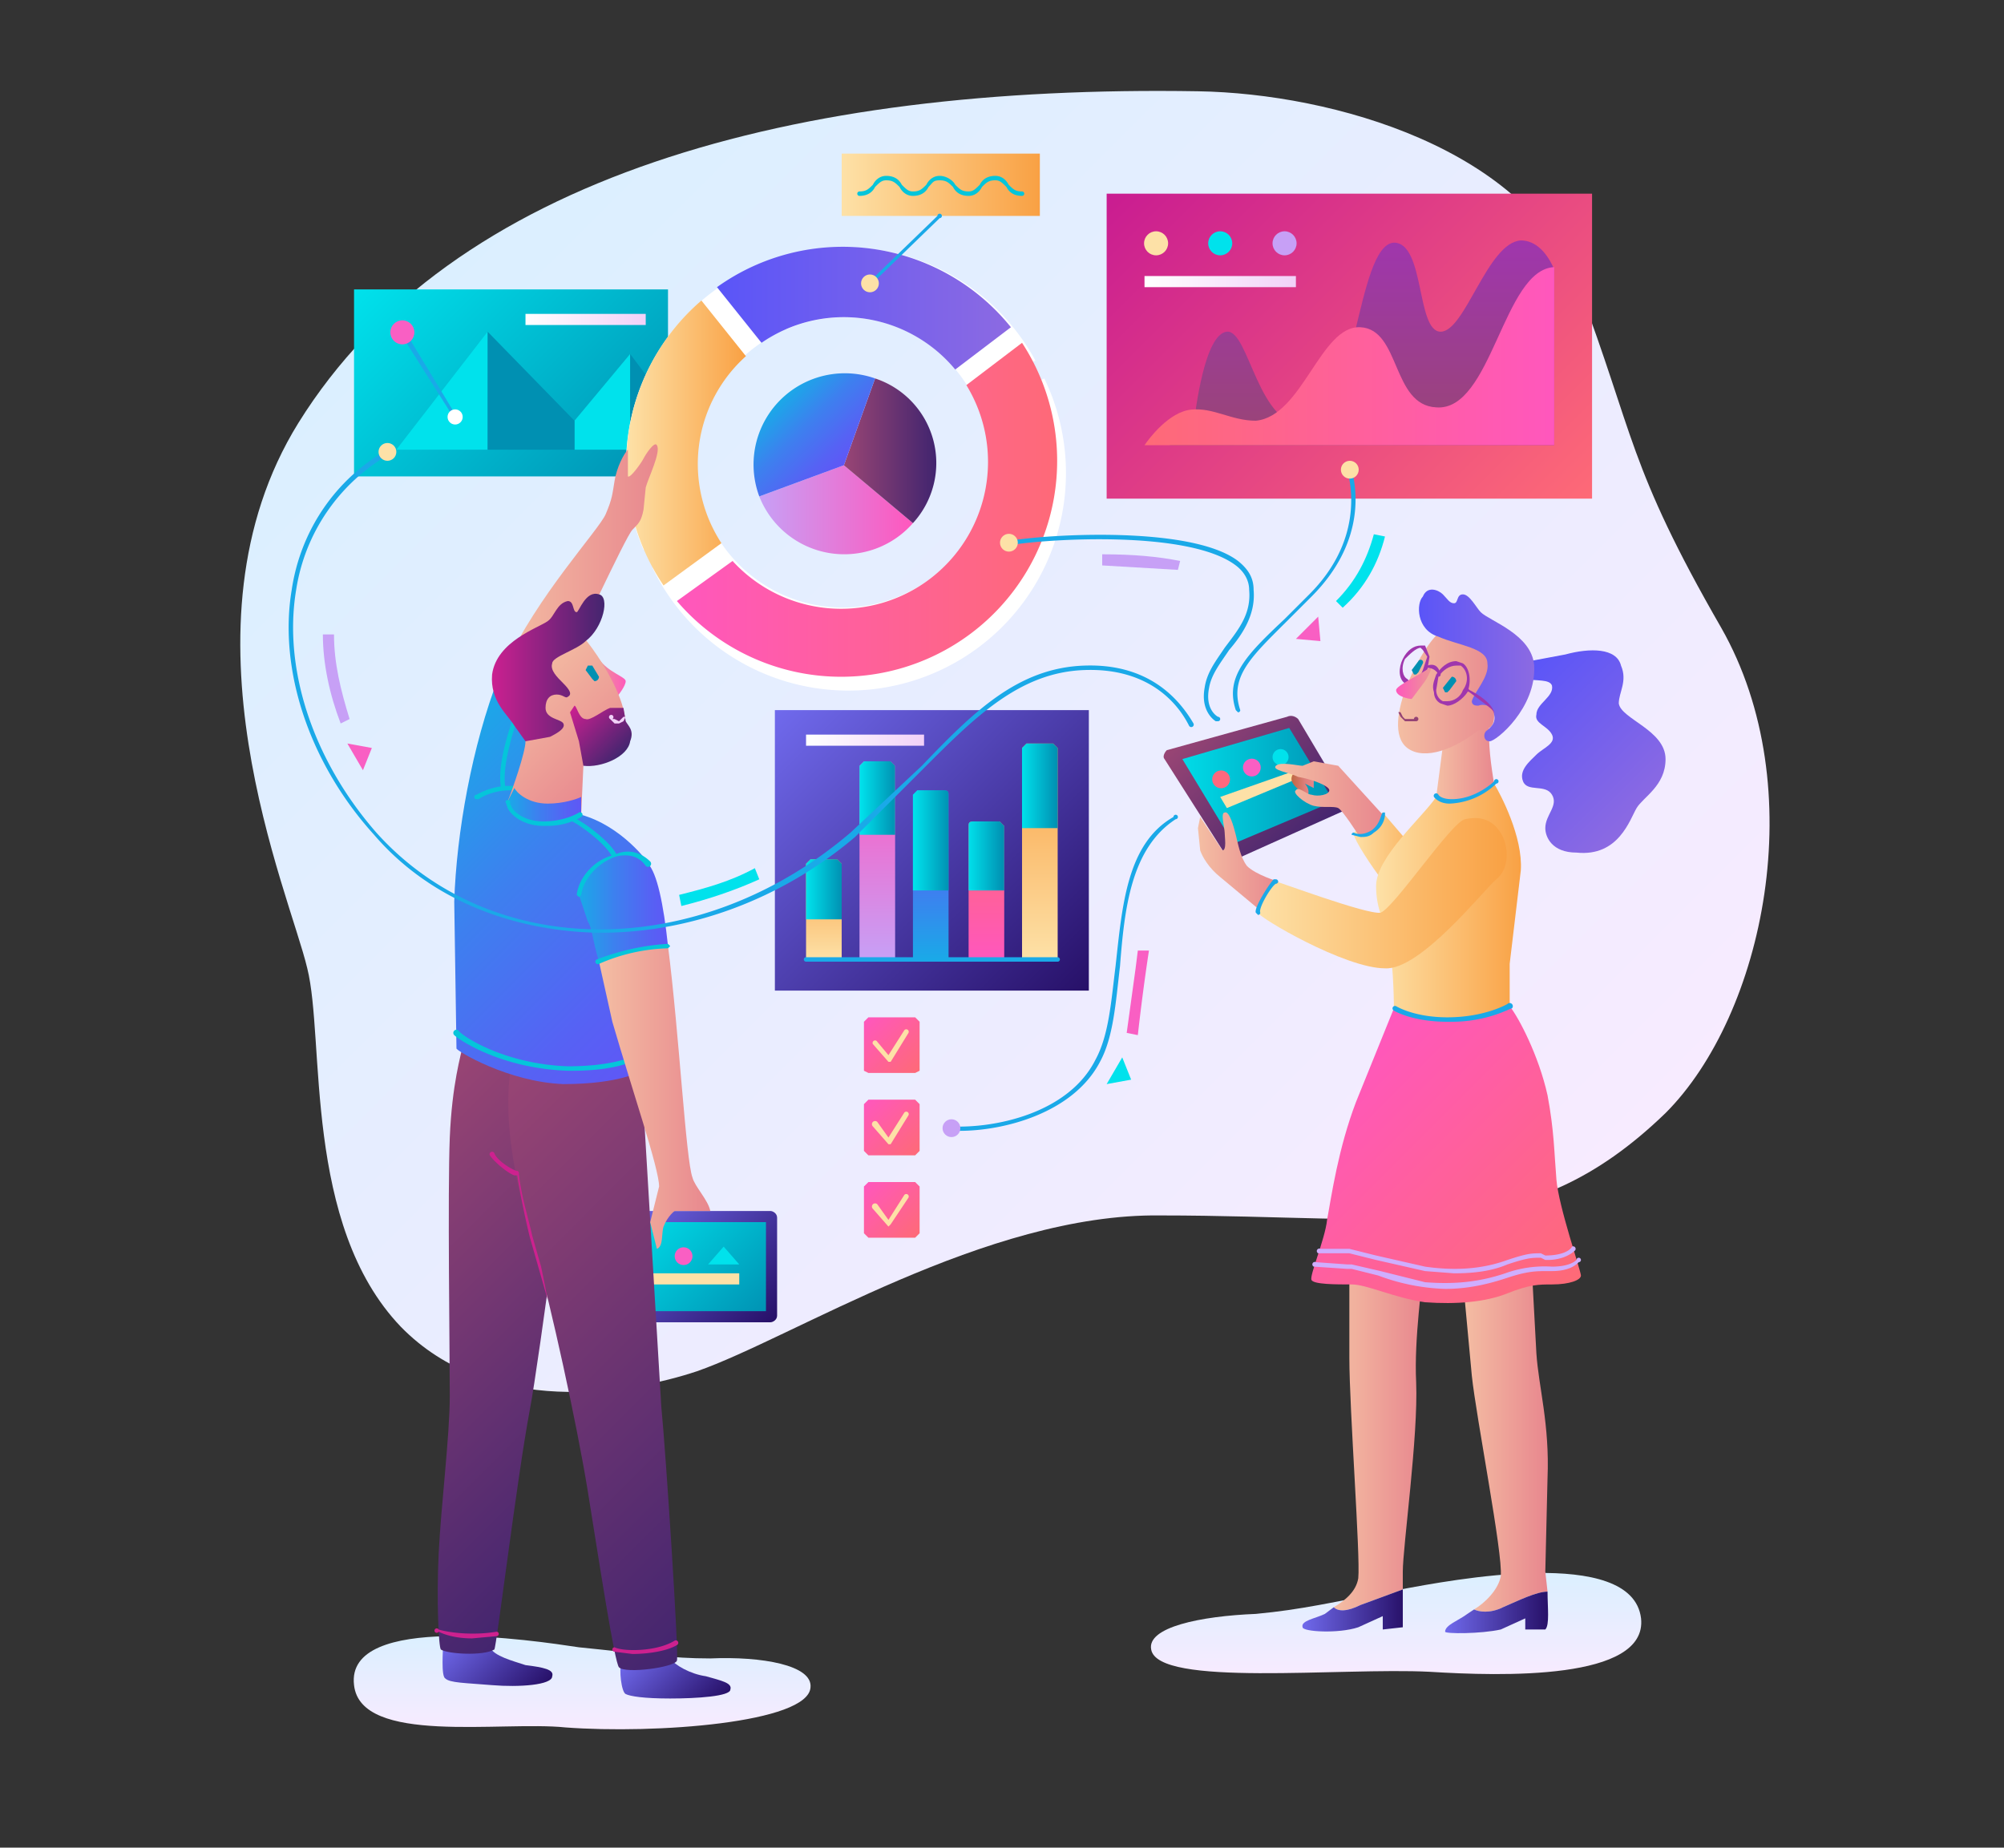 <svg xmlns="http://www.w3.org/2000/svg" viewBox="0 40 900 830"><rect x="0" y="40" width="900" height="830" fill="#333333" stroke="none"/><linearGradient id="a" x1="201.8" x2="668" y1="153.3" y2="619.5" gradientUnits="userSpaceOnUse"><stop offset="0" stop-color="#dbefff"/><stop offset="1" stop-color="#f7ebff"/></linearGradient><path fill="url(#a)" d="M538 81c61 1 148 26 171 88 25 66 22 80 64 153 41 72 19 174-25 218-63 61-117 46-227 46-78-1-165 55-208 70-30 10-93 21-133-20-44-46-34-129-42-161-8-34-61-153-4-245C203 119 357 78 538 81z"/><linearGradient id="b" x1="626.6" x2="626.6" y1="792" y2="746.9" gradientUnits="userSpaceOnUse"><stop offset="0" stop-color="#f7ebff"/><stop offset="1" stop-color="#dbefff"/></linearGradient><path fill="url(#b)" d="M629 754c22-4 104-20 108 13 3 28-63 26-95 24-40-2-122 7-125-10-2-10 22-15 47-16 21-2 33-5 65-11z"/><linearGradient id="c" x1="261.4" x2="261.4" y1="816.5" y2="775.1" gradientUnits="userSpaceOnUse"><stop offset="0" stop-color="#f7ebff"/><stop offset="1" stop-color="#dbefff"/></linearGradient><path fill="url(#c)" d="M260 780c-20-3-105-16-101 17 3 27 66 16 95 19 40 3 109-2 110-18 1-10-22-14-45-13-18 0-29-2-59-5z"/><linearGradient id="d" x1="388.3" x2="412.2" y1="498" y2="521.9" gradientUnits="userSpaceOnUse"><stop offset="0" stop-color="#ff57bd"/><stop offset="1" stop-color="#fe6a77"/></linearGradient><path fill="url(#d)" d="m388 499 2-2h21l2 2v22l-2 1h-21l-2-1v-22z"/><path fill="#FDE1A7" d="m399 517-7-8a1 1 0 1 1 2-1l5 6 7-11a1 1 0 0 1 2 1l-8 13h-1z"/><linearGradient id="e" x1="388.3" x2="412.2" y1="534.8" y2="558.7" gradientUnits="userSpaceOnUse"><stop offset="0" stop-color="#ff57bd"/><stop offset="1" stop-color="#fe6a77"/></linearGradient><path fill="url(#e)" d="m388 536 2-2h21l2 2v21l-2 2h-21l-2-2v-21z"/><path fill="#FDE1A7" d="m399 554-7-8a1 1 0 1 1 2-2l5 7 7-11a1 1 0 0 1 2 1l-8 13h-1z"/><linearGradient id="f" x1="388.3" x2="412.2" y1="571.7" y2="595.6" gradientUnits="userSpaceOnUse"><stop offset="0" stop-color="#ff57bd"/><stop offset="1" stop-color="#fe6a77"/></linearGradient><path fill="url(#f)" d="m388 573 2-2h21l2 2v21l-2 2h-21l-2-2v-21z"/><path fill="#FDE1A7" d="m399 591-7-8a1 1 0 1 1 2-2l5 7 7-11a1 1 0 0 1 2 1l-8 12-1 1z"/><linearGradient id="g" x1="351.7" x2="485.2" y1="355" y2="488.6" gradientUnits="userSpaceOnUse"><stop offset="0" stop-color="#706aed"/><stop offset="1" stop-color="#271068"/></linearGradient><path fill="url(#g)" d="M348 359h141v126H348z"/><linearGradient id="h" x1="362.2" x2="415.1" y1="372.1" y2="372.1" gradientUnits="userSpaceOnUse"><stop offset="0" stop-color="#fff"/><stop offset="1" stop-color="#f1d1f8"/></linearGradient><path fill="url(#h)" d="M362 370h53v5h-53z"/><linearGradient id="i" x1="466.7" x2="466.7" y1="471" y2="374" gradientUnits="userSpaceOnUse"><stop offset="0" stop-color="#fde1a7"/><stop offset="1" stop-color="#f9a144"/></linearGradient><path fill="url(#i)" d="m475 376-2-2h-12l-2 2v95h16v-95z"/><linearGradient id="j" x1="458.7" x2="474.7" y1="393.1" y2="393.1" gradientUnits="userSpaceOnUse"><stop offset="0" stop-color="#00e2ec"/><stop offset="1" stop-color="#0090b2"/></linearGradient><path fill="url(#j)" d="M475 412v-36l-2-2h-12l-2 2v36h16z"/><linearGradient id="k" x1="418.4" x2="418.4" y1="471" y2="395.3" gradientUnits="userSpaceOnUse"><stop offset="0" stop-color="#1aa9e8"/><stop offset=".4" stop-color="#3d80ef"/><stop offset=".8" stop-color="#5662f4"/><stop offset="1" stop-color="#5f57f6"/></linearGradient><path fill="url(#k)" d="M426 397c0-1 0-2-2-2h-12l-2 2v74h16v-74z"/><linearGradient id="l" x1="410.4" x2="426.4" y1="417.5" y2="417.5" gradientUnits="userSpaceOnUse"><stop offset="0" stop-color="#00e2ec"/><stop offset="1" stop-color="#0090b2"/></linearGradient><path fill="url(#l)" d="M426 440v-43c0-1 0-2-2-2h-12l-2 2v43h16z"/><linearGradient id="m" x1="442.6" x2="442.6" y1="471" y2="409.3" gradientUnits="userSpaceOnUse"><stop offset="0" stop-color="#ff57bd"/><stop offset="1" stop-color="#fe6a77"/></linearGradient><path fill="url(#m)" d="m451 411-2-2h-12c-2 0-2 1-2 2v60h16v-60z"/><linearGradient id="n" x1="434.6" x2="450.6" y1="424.5" y2="424.5" gradientUnits="userSpaceOnUse"><stop offset="0" stop-color="#00e2ec"/><stop offset="1" stop-color="#0090b2"/></linearGradient><path fill="url(#n)" d="M451 440v-29l-2-2h-12c-2 0-2 1-2 2v29h16z"/><linearGradient id="o" x1="394.3" x2="394.3" y1="471" y2="381.8" gradientUnits="userSpaceOnUse"><stop offset="0" stop-color="#c7a0f6"/><stop offset="1" stop-color="#ff57bd"/></linearGradient><path fill="url(#o)" d="m402 384-2-2h-12l-2 2v87h16v-87z"/><linearGradient id="p" x1="386.3" x2="402.3" y1="398.2" y2="398.2" gradientUnits="userSpaceOnUse"><stop offset="0" stop-color="#00e2ec"/><stop offset="1" stop-color="#0090b2"/></linearGradient><path fill="url(#p)" d="M402 415v-31l-2-2h-12l-2 2v31h16z"/><linearGradient id="q" x1="370.2" x2="370.2" y1="471" y2="425.8" gradientUnits="userSpaceOnUse"><stop offset="0" stop-color="#fde1a7"/><stop offset="1" stop-color="#f9a144"/></linearGradient><path fill="url(#q)" d="m378 428-2-2h-12l-2 2v43h16v-43z"/><linearGradient id="r" x1="362.2" x2="378.2" y1="439.4" y2="439.4" gradientUnits="userSpaceOnUse"><stop offset="0" stop-color="#00e2ec"/><stop offset="1" stop-color="#0090b2"/></linearGradient><path fill="url(#r)" d="M378 453v-25l-2-2h-12l-2 2v25h16z"/><path fill="#1AA9E8" d="M475 472H362a1 1 0 1 1 0-2h113a1 1 0 1 1 0 2z"/><linearGradient id="s" x1="172.9" x2="285.9" y1="155.6" y2="268.6" gradientUnits="userSpaceOnUse"><stop offset="0" stop-color="#00e2ec"/><stop offset="1" stop-color="#0090b2"/></linearGradient><path fill="url(#s)" d="M159 170h141v84H159z"/><path fill="#00E2EC" d="M178 242h41v-53zM258 229v13h25v-43z"/><path fill="#0090B2" d="M219 189v53h39v-13zM295 215l-12-16v43h12z"/><linearGradient id="t" x1="235.8" x2="290" y1="183.5" y2="183.5" gradientUnits="userSpaceOnUse"><stop offset="0" stop-color="#fff"/><stop offset="1" stop-color="#f1d1f8"/></linearGradient><path fill="url(#t)" d="M236 181h54v5h-54z"/><path fill="#1AA9E8" d="m204 228-24-38a1 1 0 1 1 2-1l23 38a1 1 0 0 1-1 1z"/><circle cx="180.7" cy="189.3" r="5.4" fill="#F95FC3"/><circle cx="204.4" cy="227.3" r="3.4" fill="#FFF"/><path fill="#FFF" d="M318 273a65 65 0 0 1 27-81l-14-28a97 97 0 0 0-42 123l29-14zm35-85a65 65 0 0 1 83 28l29-14a97 97 0 0 0-126-42l14 28zm116 22-29 14c5 11 6 24 3 37a66 66 0 0 1-121 20l-29 14a97 97 0 0 0 176-85z"/><linearGradient id="u" x1="281.7" x2="335" y1="239" y2="239" gradientUnits="userSpaceOnUse"><stop offset="0" stop-color="#fde1a7"/><stop offset="1" stop-color="#f9a144"/></linearGradient><path fill="url(#u)" d="M324 284a65 65 0 0 1 11-84l-20-25a97 97 0 0 0-17 128l26-19z"/><linearGradient id="v" x1="322.5" x2="454.1" y1="178.4" y2="178.4" gradientUnits="userSpaceOnUse"><stop offset="0" stop-color="#5a55f8"/><stop offset="1" stop-color="#8c6ae2"/></linearGradient><path fill="url(#v)" d="M342 194a65 65 0 0 1 87 12l25-19a97 97 0 0 0-132-18l20 25z"/><linearGradient id="w" x1="303.9" x2="476.3" y1="269.8" y2="269.8" gradientUnits="userSpaceOnUse"><stop offset="0" stop-color="#ff57bd"/><stop offset="1" stop-color="#fe6a77"/></linearGradient><path fill="url(#w)" d="m459 194-25 19a66 66 0 0 1-105 79l-25 18a97 97 0 0 0 155-116z"/><linearGradient id="x" x1="340.9" x2="410.1" y1="268.8" y2="268.8" gradientUnits="userSpaceOnUse"><stop offset="0" stop-color="#c7a0f6"/><stop offset="1" stop-color="#ff57bd"/></linearGradient><path fill="url(#x)" d="M341 263a41 41 0 0 0 69 12l-31-26-38 14z"/><linearGradient id="y" x1="379" x2="419.7" y1="242.6" y2="242.6" gradientUnits="userSpaceOnUse"><stop offset="0" stop-color="#994574"/><stop offset="1" stop-color="#43256f"/></linearGradient><path fill="url(#y)" d="m393 210-14 39 31 26a40 40 0 0 0-17-65z"/><linearGradient id="z" x1="350.3" x2="379" y1="219.7" y2="248.5" gradientUnits="userSpaceOnUse"><stop offset="0" stop-color="#1aa9e8"/><stop offset=".4" stop-color="#3d80ef"/><stop offset=".8" stop-color="#5662f4"/><stop offset="1" stop-color="#5f57f6"/></linearGradient><path fill="url(#z)" d="M393 210a41 41 0 0 0-52 53l38-14 14-39z"/><g><linearGradient id="A" x1="517.5" x2="694.8" y1="106.5" y2="283.9" gradientUnits="userSpaceOnUse"><stop offset="0" stop-color="#c91c91"/><stop offset="1" stop-color="#fe6a77"/></linearGradient><path fill="url(#A)" d="M497 127h218v137H497z"/><circle cx="519.2" cy="149.3" r="5.4" fill="#FDE1A7"/><circle cx="548" cy="149.3" r="5.4" fill="#00E2EC"/><circle cx="576.9" cy="149.3" r="5.4" fill="#C7A0F6"/><linearGradient id="B" x1="513.8" x2="582.3" y1="166.2" y2="166.2" gradientUnits="userSpaceOnUse"><stop offset="0" stop-color="#fff"/><stop offset="1" stop-color="#f1d1f8"/></linearGradient><path fill="url(#B)" d="M514 164h68v5h-68z"/><linearGradient id="C" x1="612" x2="612" y1="239.8" y2="148.3" gradientUnits="userSpaceOnUse"><stop offset="0" stop-color="#994574"/><stop offset="1" stop-color="#9f36ad"/></linearGradient><path fill="url(#C)" d="M698 161c-3-7-8-13-15-13-15 1-25 41-36 41s-7-40-21-40c-17 1-17 80-39 82s-26-43-36-42-14 35-15 42-11 9-11 9h173v-79z"/><linearGradient id="D" x1="513.8" x2="698.5" y1="200" y2="200" gradientUnits="userSpaceOnUse"><stop offset="0" stop-color="#fe6a77"/><stop offset="1" stop-color="#ff57bd"/></linearGradient><path fill="url(#D)" d="M698 160c-23 1-28 65-53 63-20-1-16-35-34-36s-26 40-47 42c-11 0-19-6-29-5s-19 13-21 16h184v-80z"/></g><g><linearGradient id="E" x1="378.3" x2="466.7" y1="123.4" y2="123.4" gradientUnits="userSpaceOnUse"><stop offset="0" stop-color="#fde1a7"/><stop offset="1" stop-color="#f9a144"/></linearGradient><path fill="url(#E)" d="M378 109h89v28h-89z"/><path fill="#05C5DA" d="M459 128c-4 0-6-2-7-4-2-2-3-3-5-3-3 0-4 1-6 3-1 2-3 4-6 4-4 0-6-2-7-4-2-2-3-3-6-3s-3 1-5 3c-1 2-3 4-7 4-3 0-5-2-6-4-2-2-3-3-6-3-2 0-3 1-5 3-1 2-3 4-7 4a1 1 0 0 1 0-2c3 0 4-1 6-3 1-2 3-4 6-4 4 0 6 2 7 4 2 2 3 3 5 3 3 0 4-1 6-3 1-2 3-4 6-4s6 2 7 4c2 2 3 3 6 3 2 0 3-1 5-3 1-2 3-4 7-4 3 0 5 2 6 4 2 2 3 3 6 3a1 1 0 1 1 0 2z"/><path fill="#1AA9E8" d="M391 168a1 1 0 0 1-1-1l31-30a1 1 0 1 1 1 1l-31 30z"/><circle cx="390.7" cy="167.3" r="4" fill="#FDE1A7"/></g><g><linearGradient id="F" x1="525.1" x2="602.7" y1="393.8" y2="393.8" gradientUnits="userSpaceOnUse"><stop offset="0" stop-color="#00e2ec"/><stop offset="1" stop-color="#0090b2"/></linearGradient><path fill="url(#F)" d="M551 423c1 1 3 2 4 1l46-21c2-1 2-2 1-4l-21-34c0-2-2-2-3-1l-52 14-1 4 26 41z"/><linearGradient id="G" x1="536.7" x2="590.2" y1="364.2" y2="417.7" gradientUnits="userSpaceOnUse"><stop offset="0" stop-color="#994574"/><stop offset="1" stop-color="#43256f"/></linearGradient><path fill="url(#G)" d="m605 400-22-37c-1-1-3-2-5-1l-54 15c-1 1-2 3-1 4l28 44c1 2 2 2 4 1l49-22c1-1 2-3 1-4zm-51 19-23-38 48-14 20 33-45 19z"/><path fill="#FDE1A7" d="m587 388-36 15-3-5 37-13z"/><circle cx="562.2" cy="384.8" r="4" fill="#F95FC3"/><circle cx="548.4" cy="390.1" r="4" fill="#FE687E"/><circle cx="575.1" cy="380.1" r="3.6" fill="#00E2EC"/></g><g><linearGradient id="H" x1="598.7" x2="639" y1="685.1" y2="685.1" gradientUnits="userSpaceOnUse"><stop offset="0" stop-color="#f4bea3"/><stop offset="1" stop-color="#e8878e"/></linearGradient><path fill="url(#H)" d="M636 661c-1-20 3-45 3-52l-33-2v43c0 23 5 89 4 99-1 6-6 10-11 13 2 2 6 2 12-1l19-7v-8c0-11 7-61 6-85z"/><linearGradient id="I" x1="584.7" x2="630.9" y1="763.6" y2="763.6" gradientUnits="userSpaceOnUse"><stop offset="0" stop-color="#706aed"/><stop offset="1" stop-color="#271068"/></linearGradient><path fill="url(#I)" d="M611 761c-6 3-10 3-12 1l-4 3c-4 2-11 3-10 6 0 2 16 3 25 0l11-5v6l9-1v-17l-19 7z"/></g><g><linearGradient id="J" x1="656.8" x2="694.9" y1="687.7" y2="687.7" gradientUnits="userSpaceOnUse"><stop offset="0" stop-color="#f4bea3"/><stop offset="1" stop-color="#e8878e"/></linearGradient><path fill="url(#J)" d="M675 762c7-3 15-7 20-7l-1-9 1-42c1-24-4-41-5-56l-2-37-31 4 4 43c2 19 14 80 13 90-1 6-7 12-12 15 2 1 7 2 13-1z"/><linearGradient id="K" x1="649" x2="695.2" y1="764.4" y2="764.4" gradientUnits="userSpaceOnUse"><stop offset="0" stop-color="#706aed"/><stop offset="1" stop-color="#271068"/></linearGradient><path fill="url(#K)" d="M649 773c0 1 16 1 25-1l11-5v5h9c2-2 1-10 1-17-5 0-13 4-20 7-6 3-11 2-13 1l-3 2c-4 3-10 5-10 8z"/></g><g><linearGradient id="L" x1="600.1" x2="701.6" y1="519.6" y2="621.1" gradientUnits="userSpaceOnUse"><stop offset="0" stop-color="#ff57bd"/><stop offset="1" stop-color="#fe6a77"/></linearGradient><path fill="url(#L)" d="M678 492c4 5 13 22 17 40 3 16 3 26 4 38s11 41 11 43-5 4-13 4c-6 0-10 0-20 4s-23 5-37 4c-14-2-26-8-33-8s-17 0-18-2 6-18 7-27c2-11 5-32 13-53l17-42h26l26-1z"/><path fill="#CFAEFF" d="M649 619a93 93 0 0 1-30-6l-12-3h-2l-15-1a1 1 0 1 1 1-2l14 1h2l13 3 20 5c13 1 24 0 36-4a52 52 0 0 1 21-3c7 0 10-2 11-3a1 1 0 1 1 1 1c-1 1-4 4-12 4h-2c-5 0-9 0-18 3s-18 5-28 5z"/><path fill="#CFAEFF" d="m653 612-13-1-22-5-12-3h-14a1 1 0 1 1 1-2h13l12 3 22 5c14 2 26 1 37-3 9-3 11-3 15-3l2 1c7 0 11-2 12-4a1 1 0 1 1 1 2c-1 1-5 4-12 4h-1l-2-1c-4 0-6 0-15 3-7 3-15 4-24 4z"/></g><g><linearGradient id="M" x1="580.4" x2="591.7" y1="391" y2="391" gradientUnits="userSpaceOnUse"><stop offset="0" stop-color="#c16846"/><stop offset=".3" stop-color="#d27565"/><stop offset=".5" stop-color="#de7f7b"/><stop offset=".8" stop-color="#e58589"/><stop offset="1" stop-color="#e8878e"/></linearGradient><path fill="url(#M)" d="M584 385c-1 1-4 2-4 5s6 7 7 7 1-3-1-5l4 2v-4c-1-3 3-5 1-5h-7z"/><linearGradient id="N" x1="607.5" x2="645.4" y1="428.2" y2="428.2" gradientUnits="userSpaceOnUse"><stop offset="0" stop-color="#fde1a7"/><stop offset="1" stop-color="#f9a144"/></linearGradient><path fill="url(#N)" d="m608 414 13-9 24 28c3 3-4 17-9 18s-30-35-28-37z"/><linearGradient id="O" x1="572.6" x2="621.5" y1="398.6" y2="398.6" gradientUnits="userSpaceOnUse"><stop offset="0" stop-color="#f4bea3"/><stop offset="1" stop-color="#e8878e"/></linearGradient><path fill="url(#O)" d="M573 384c2-2 10 0 12 0l5-2 11 2 20 22c1 0 0 5-4 8-5 3-7 1-7 1s-7-11-9-12-7 0-11-1-10-6-8-7c1-2 5 2 7 2 3 1 8 0 8-2s-8-5-14-6c-4-2-12-3-10-5z"/><path fill="#1AA9E8" d="m611 416-4-1a1 1 0 0 1 1-1s3 2 8-1c4-3 4-7 5-8h1v1s0 5-5 8c-2 2-4 2-6 2z"/></g><g><linearGradient id="P" x1="618.3" x2="683.4" y1="444.7" y2="444.7" gradientUnits="userSpaceOnUse"><stop offset="0" stop-color="#fde1a7"/><stop offset="1" stop-color="#f9a144"/></linearGradient><path fill="url(#P)" d="M671 392c3 5 13 24 12 39l-5 42v19s-11 7-28 6c-16 0-24-5-24-5s0-17-2-29c-2-10-6-15-6-26 0-13 21-31 27-40 5-8 26-6 26-6z"/><path fill="#1AA9E8" d="M652 499h-2c-16 0-24-5-24-5a1 1 0 0 1 1-2s8 5 23 5c17 0 27-6 27-6a1 1 0 0 1 2 2c-1 0-11 6-27 6z"/></g><g><linearGradient id="Q" x1="679.1" x2="739" y1="344.7" y2="404.5" gradientUnits="userSpaceOnUse"><stop offset="0" stop-color="#5a55f8"/><stop offset="1" stop-color="#8c6ae2"/></linearGradient><path fill="url(#Q)" d="m687 337 16-3c11-3 23-3 25 5 3 7-1 12-1 17 1 7 21 12 21 25 0 12-10 17-13 22s-8 22-27 20c-11 0-14-7-14-11 0-6 6-10 3-15s-11-1-13-6 3-9 6-12 9-5 7-9-8-5-7-9c0-5 8-8 7-13-1-3-7-2-12-3s2-8 2-8z"/></g><g><linearGradient id="R" x1="645.3" x2="671.3" y1="382" y2="382" gradientUnits="userSpaceOnUse"><stop offset="0" stop-color="#f4bea3"/><stop offset="1" stop-color="#e8878e"/></linearGradient><path fill="url(#R)" d="M669 369c-1 6 2 23 2 23s-8 8-19 8c-6 0-7-2-7-2l3-23s3-7 10-10 10 0 10 0l1 4z"/><linearGradient id="S" x1="627.9" x2="674.1" y1="350.5" y2="350.5" gradientUnits="userSpaceOnUse"><stop offset="0" stop-color="#f4bea3"/><stop offset="1" stop-color="#e8878e"/></linearGradient><path fill="url(#S)" d="M666 327c-10-4-18-4-18-4-8 4-29 43-16 53 8 6 22 0 32-8h1c4 0 6-2 6-6v-2l2-4c2-7 3-25-7-29z"/><path fill="#0090B2" d="M650 351h-1l-1-2 4-5a2 2 0 0 1 2 2l-3 4-1 1zm-14-8h-1l-1-2 3-4a1 1 0 1 1 2 1l-2 4-1 1z"/><path fill="#9F36AD" d="m650 357-3-1c-2-1-3-3-3-5-1-3 0-5 1-8 2-3 5-6 9-6l3 1c3 2 4 8 2 13-2 3-6 6-9 6zm4-18c-3 0-6 2-8 5l-1 6c0 2 1 4 3 5h2c3 0 6-2 7-5 3-4 2-9-1-11h-2zm-21 8h-2c-3-2-3-7-1-11s5-6 8-6h2l2 5-1 6c-2 4-5 6-8 6zm5-16c-2 0-5 3-7 5-2 4-1 8 1 9l1 1c2 0 5-2 6-5l2-6-2-3-1-1z"/><linearGradient id="T" x1="627.1" x2="643" y1="346.8" y2="346.8" gradientUnits="userSpaceOnUse"><stop offset="0" stop-color="#ff57bd"/><stop offset="1" stop-color="#ec9895"/></linearGradient><path fill="url(#T)" d="M642 340c-4 3-15 8-15 10 0 3 6 4 7 4l6-8c2-3 4-8 2-6z"/><path fill="#9F36AD" d="M646 344v-1c-1-2-3-3-5-3h-1l1-1c3-1 5 0 6 4a1 1 0 0 1-1 1z"/><path fill="#954374" d="m629 360 1 2 1 1h4a1 1 0 1 1 1 1h-5l-2-2-1-2a1 1 0 0 1 1 0z"/><path fill="#1AA9E8" d="M651 401c-5 0-7-3-7-3a1 1 0 1 1 2-1s1 2 6 2c11 0 19-8 19-8a1 1 0 1 1 1 1 32 32 0 0 1-21 9z"/><linearGradient id="U" x1="637.4" x2="689" y1="338.8" y2="338.8" gradientUnits="userSpaceOnUse"><stop offset="0" stop-color="#5a55f8"/><stop offset="1" stop-color="#8c6ae2"/></linearGradient><path fill="url(#U)" d="M664 357c-1 0-3 0-3-2 1-4 8-11 7-17 0-7-13-8-22-12-10-3-10-15-7-18 2-5 7-3 9-1s3 4 5 4 1-4 4-4 6 6 8 8c4 4 23 10 24 24 1 19-17 34-20 34s-3-4-1-5c1-1 4-3 3-7 0-4-5-5-7-4z"/><path fill="#9F36AD" d="M668 357c1 1 3 2 3 4v-1c-1-4-7-8-11-10l-1-1a1 1 0 0 0-1 1l2 1 8 6z"/></g><g><linearGradient id="V" x1="538" x2="574.7" y1="427" y2="427" gradientUnits="userSpaceOnUse"><stop offset="0" stop-color="#f4bea3"/><stop offset="1" stop-color="#e8878e"/></linearGradient><path fill="url(#V)" d="M550 405c2-1 4 6 5 10s2 10 5 14c4 4 14 7 14 7s2 7-1 10c-3 4-7 3-7 3l-18-15c-5-4-8-9-9-12l-1-10 1-5 10 15c2 0 1-6 1-8s-2-9 0-9z"/><linearGradient id="W" x1="564.7" x2="676.5" y1="441.4" y2="441.4" gradientUnits="userSpaceOnUse"><stop offset="0" stop-color="#fde1a7"/><stop offset="1" stop-color="#f9a144"/></linearGradient><path fill="url(#W)" d="M658 408c9-2 14 2 17 8 3 7 2 15-3 19s-34 41-50 40c-18 0-57-23-57-25-1-2 7-15 8-14 1 0 41 15 47 14 6-2 32-41 38-42z"/><path fill="#1AA9E8" d="m565 451-1-1c-1-2 6-13 8-15h1a1 1 0 0 1 0 2c-2 1-8 11-7 13a1 1 0 0 1-1 1z"/></g><g><linearGradient id="X" x1="284.7" x2="340.3" y1="581.2" y2="636.8" gradientUnits="userSpaceOnUse"><stop offset="0" stop-color="#00e2ec"/><stop offset="1" stop-color="#0090b2"/></linearGradient><path fill="url(#X)" d="m279 630 2 2h63l2-2v-42l-2-2h-63l-2 2v42z"/><linearGradient id="Y" x1="282.7" x2="342.2" y1="579.3" y2="638.8" gradientUnits="userSpaceOnUse"><stop offset="0" stop-color="#706aed"/><stop offset="1" stop-color="#271068"/></linearGradient><path fill="url(#Y)" d="M346 584h-67c-1 0-3 1-3 3v44c0 2 2 3 3 3h67c1 0 3-1 3-3v-44c0-2-2-3-3-3zm-2 45h-63v-40h63v40z"/><path fill="#FDE1A7" d="M279 612h53v5h-53z"/><path fill="#00E2EC" d="m325 600 7 8h-14z"/><circle cx="307" cy="604.3" r="4" fill="#F95FC3"/></g><g><linearGradient id="Z" x1="204.1" x2="236.5" y1="773.1" y2="805.5" gradientUnits="userSpaceOnUse"><stop offset="0" stop-color="#706aed"/><stop offset="1" stop-color="#271068"/></linearGradient><path fill="url(#Z)" d="M220 780c2 4 10 6 16 8 8 1 13 2 12 5 0 4-15 5-27 4s-19-1-21-3c-2-1-1-13-1-16s21 2 21 2z"/><linearGradient id="aa" x1="147.6" x2="290.6" y1="569.4" y2="712.4" gradientUnits="userSpaceOnUse"><stop offset="0" stop-color="#994574"/><stop offset="1" stop-color="#43256f"/></linearGradient><path fill="url(#aa)" d="M208 509c-1 5-5 18-6 42s0 98 0 116-4 50-5 71 0 42 1 43c3 2 19 3 24 0 1-1 10-76 16-108 4-21 19-134 20-151s-50-13-50-13z"/><path fill="#CD218F" d="M212 776c-8 0-13-2-15-3a1 1 0 1 1 0-1c3 1 14 3 26 1a1 1 0 1 1 0 2l-11 1z"/></g><g><linearGradient id="ab" x1="285.6" x2="316.5" y1="780.3" y2="811.2" gradientUnits="userSpaceOnUse"><stop offset="0" stop-color="#706aed"/><stop offset="1" stop-color="#271068"/></linearGradient><path fill="url(#ab)" d="M301 785c2 3 9 7 16 8 7 2 12 3 11 6 0 3-15 4-27 4s-18-1-20-2-3-11-2-14 22-2 22-2z"/><linearGradient id="ac" x1="187.3" x2="359" y1="559.2" y2="730.9" gradientUnits="userSpaceOnUse"><stop offset="0" stop-color="#994574"/><stop offset="1" stop-color="#43256f"/></linearGradient><path fill="url(#ac)" d="m288 521 9 151c2 20 8 112 7 114-1 3-23 6-26 3-2-2-9-48-14-79s-17-85-23-106-17-57-11-88c6-6 19-6 33-3 14 2 25 8 25 8z"/><path fill="#CD218F" d="m246 624-4-14-4-14a351 351 0 0 1-6-30 1 1 0 0 1 1 1c1 10 4 19 6 28l4 14a702 702 0 0 1 3 15z"/><path fill="#CD218F" d="M232 568h-1c-3-1-9-6-11-9a1 1 0 1 1 2-1c1 3 7 7 10 8a1 1 0 0 1 0 2zm52 215-8-1a1 1 0 1 1 0-2c4 2 19 2 27-3a1 1 0 1 1 1 2c-5 3-14 4-20 4z"/></g><g><linearGradient id="ad" x1="224.4" x2="295.6" y1="297" y2="297" gradientUnits="userSpaceOnUse"><stop offset="0" stop-color="#f4bea3"/><stop offset="1" stop-color="#e8878e"/></linearGradient><path fill="url(#ad)" d="M251 345c6-12 30-64 33-67s4-4 5-9l1-10c1-4 7-16 5-19-1-2-5 4-6 6s-6 9-7 8v-12c-2 2-5 8-6 14s-1 8-4 15-31 37-45 68l-3 5c6 4 14 9 24 10l3-9z"/></g><g><linearGradient id="ae" x1="181.2" x2="301" y1="387.4" y2="507.2" gradientUnits="userSpaceOnUse"><stop offset="0" stop-color="#1aa9e8"/><stop offset=".4" stop-color="#3d80ef"/><stop offset=".8" stop-color="#5662f4"/><stop offset="1" stop-color="#5f57f6"/></linearGradient><path fill="url(#ae)" d="M261 406c-18-5-16-3-18-3-2-3 0-31 5-49-10-1-18-6-24-10-12 31-19 70-20 101l1 66c0 1 23 15 48 16 26 0 35-6 35-6l4-92c-1-2-13-18-31-23z"/><path fill="#05C5DA" d="M257 521h-2c-30-1-49-14-51-16a1 1 0 0 1 2-2c1 2 20 15 49 16 24 0 32-6 33-6a1 1 0 0 1 1 1c-1 1-9 7-32 7zm19-96h-1c-3-6-14-14-18-16a1 1 0 0 1 0-2c5 2 17 11 20 17a1 1 0 0 1-1 1zm-50-30-1-1c-2-12 5-30 8-39l1-5a1 1 0 1 1 2 1l-1 4c-3 9-10 28-8 39a1 1 0 0 1-1 1z"/><path fill="#05C5DA" d="M214 399a1 1 0 0 1 0-2c2-1 12-7 25-2a1 1 0 1 1-1 2c-11-5-22 1-23 2h-1z"/></g><g><linearGradient id="af" x1="268.7" x2="281.4" y1="344.5" y2="344.5" gradientUnits="userSpaceOnUse"><stop offset="0" stop-color="#ec9895"/><stop offset="1" stop-color="#ff57bd"/></linearGradient><path fill="url(#af)" d="M269 336c4 6 12 8 12 10s-3 6-4 7-8-12-8-13v-4z"/><linearGradient id="ag" x1="226.6" x2="273.8" y1="345.7" y2="392.9" gradientUnits="userSpaceOnUse"><stop offset="0" stop-color="#f4bea3"/><stop offset="1" stop-color="#e8878e"/></linearGradient><path fill="url(#ag)" d="M259 323s-18 5-26 17c-5 6 1 18 7 27l-3 4-1 2c0 5-6 22-8 27 0 2 5 9 16 10 10 1 17-4 17-4l1-22 1-3c4-1 10-3 15-8 11-11-13-45-19-50z"/><linearGradient id="ah" x1="221.2" x2="271.6" y1="339.8" y2="339.8" gradientUnits="userSpaceOnUse"><stop offset="0" stop-color="#cb2090"/><stop offset="1" stop-color="#43256f"/></linearGradient><path fill="url(#ah)" d="M255 353c2-1 1-3-2-6s-6-6-5-9c0-3 11-6 15-10 8-6 11-20 6-21-6-2-9 8-10 8-2 0-1-5-4-5-5 1-6 7-9 9-4 3-23 9-25 24-1 12 7 18 10 23l5 7 11-2c4-2 7-4 6-6s-8-2-8-7c0-4 2-6 5-6s4 2 5 1z"/><linearGradient id="ai" x1="257.5" x2="279.2" y1="357.4" y2="379.1" gradientUnits="userSpaceOnUse"><stop offset="0" stop-color="#cb2090"/><stop offset="1" stop-color="#43256f"/></linearGradient><path fill="url(#ai)" d="M258 357c1 0 2 6 5 6 2 1 8-4 11-5h6l1 6c1 2 4 4 2 9-1 7-13 12-21 11l-2-11-4-13 2-3z"/><path fill="#0090B2" d="m267 346-1-1-3-4 1-2h2l3 5a2 2 0 0 1-2 2z"/><path fill="#F1D2F8" d="M275 363h1l2 1 2-2h1l-1 2-2 1h-2l-2-2a1 1 0 1 1 1 0z"/><linearGradient id="aj" x1="228.4" x2="261.3" y1="401.8" y2="401.8" gradientUnits="userSpaceOnUse"><stop offset="0" stop-color="#1aa9e8"/><stop offset=".4" stop-color="#3d80ef"/><stop offset=".8" stop-color="#5662f4"/><stop offset="1" stop-color="#5f57f6"/></linearGradient><path fill="url(#aj)" d="M244 410c10 1 17-4 17-4v-8c-2 1-8 3-15 3-9 0-14-5-15-7l-3 6c0 2 5 9 16 10z"/><path fill="#05C5DA" d="M246 411h-2c-8 0-14-4-16-8l-1-3a1 1 0 0 1 2 1l1 2c2 3 7 6 14 6 10 0 16-4 16-4a1 1 0 1 1 1 2s-6 4-15 4z"/></g><g><linearGradient id="ak" x1="268.5" x2="319.3" y1="532.8" y2="532.8" gradientUnits="userSpaceOnUse"><stop offset="0" stop-color="#f4bea3"/><stop offset="1" stop-color="#e8878e"/></linearGradient><path fill="url(#ak)" d="M311 569c-3-8-6-65-11-104-14 1-25 4-31 7l6 27c9 31 21 66 21 74l-4 16 3 12c3-1 2-7 3-10 2-5 5-7 5-7h16c-1-5-7-11-8-15z"/><linearGradient id="al" x1="260.1" x2="300.1" y1="447.8" y2="447.8" gradientUnits="userSpaceOnUse"><stop offset="0" stop-color="#1aa9e8"/><stop offset=".4" stop-color="#3d80ef"/><stop offset=".8" stop-color="#5662f4"/><stop offset="1" stop-color="#5f57f6"/></linearGradient><path fill="url(#al)" d="M291 428c-10-11-29 0-31 14l4 12c2 3 2 8 5 18 6-3 17-6 31-7-2-19-5-33-9-37z"/><path fill="#05C5DA" d="M269 473a1 1 0 0 1-1-2c3-1 15-6 32-7l1 1-1 1a82 82 0 0 0-31 7zm-9-30-1-1c1-8 8-16 17-18 6-3 12-1 16 3a1 1 0 0 1-2 2c-4-6-11-5-14-4-8 3-14 10-15 17l-1 1z"/></g><g><path fill="#F95FC3" d="m593 328-11-1 10-10z"/><path fill="#1AA9E8" d="m556 360-1-1c-5-15 5-25 22-41l11-11c24-24 19-49 17-56a1 1 0 0 1 2 0c2 7 7 32-18 57l-11 11c-16 16-26 25-21 40a1 1 0 0 1-1 1z"/><path fill="#00E2EC" d="m603 313-3-3c9-9 14-19 17-30l5 1c-3 12-9 23-19 32z"/><circle cx="606.2" cy="251" r="4" fill="#FDE1A7"/></g><g><path fill="#1AA9E8" d="M547 364h-1s-7-4-5-15c1-7 5-12 9-18 6-8 12-15 11-26 0-4-2-8-6-11-21-16-85-12-102-9a1 1 0 1 1 0-2c17-3 82-7 103 9 5 4 7 8 7 13 1 11-5 20-11 27-4 6-8 11-9 17-2 10 4 13 4 13a1 1 0 0 1 0 2z"/><path fill="#C7A0F6" d="m529 296-34-2v-5c14 0 25 1 35 3l-1 4z"/><circle cx="453.1" cy="283.8" r="4" fill="#FDE1A7"/></g><g><path fill="#F95FC3" d="m167 376-4 10-7-12z"/><path fill="#1AA9E8" d="M270 459h-2c-40-1-76-16-100-44-29-32-43-74-37-110 4-27 20-50 43-63a1 1 0 1 1 1 2 85 85 0 0 0-42 61c-6 36 8 77 36 109 52 58 145 58 213 0l32-30c23-24 43-44 73-45 28-1 42 14 49 26a1 1 0 1 1-2 1c-6-12-20-26-47-25-29 1-49 21-72 44l-31 31c-33 28-74 43-114 43z"/><path fill="#C7A0F6" d="M153 365c-5-13-8-27-8-40h5c0 13 3 25 7 38l-4 2z"/><path fill="#00E2EC" d="m306 447-1-5c12-3 23-6 34-12l2 5c-11 5-23 9-35 12z"/><circle cx="174" cy="243" r="4" fill="#FDE1A7"/></g><g><path fill="#00E2EC" d="m508 525-11 2 7-12z"/><path fill="#1AA9E8" d="M431 548h-4a1 1 0 1 1 0-2c20 1 53-6 65-30 6-11 7-26 9-42 3-27 5-55 26-67a1 1 0 1 1 1 1c-20 13-23 40-25 66-2 17-3 32-9 43-12 23-43 31-63 31z"/><path fill="#F95FC3" d="m511 505-5-1 4-29 1-8h5a974 974 0 0 0-5 38z"/><circle cx="427.3" cy="546.8" r="4" fill="#C7A0F6"/></g></svg>